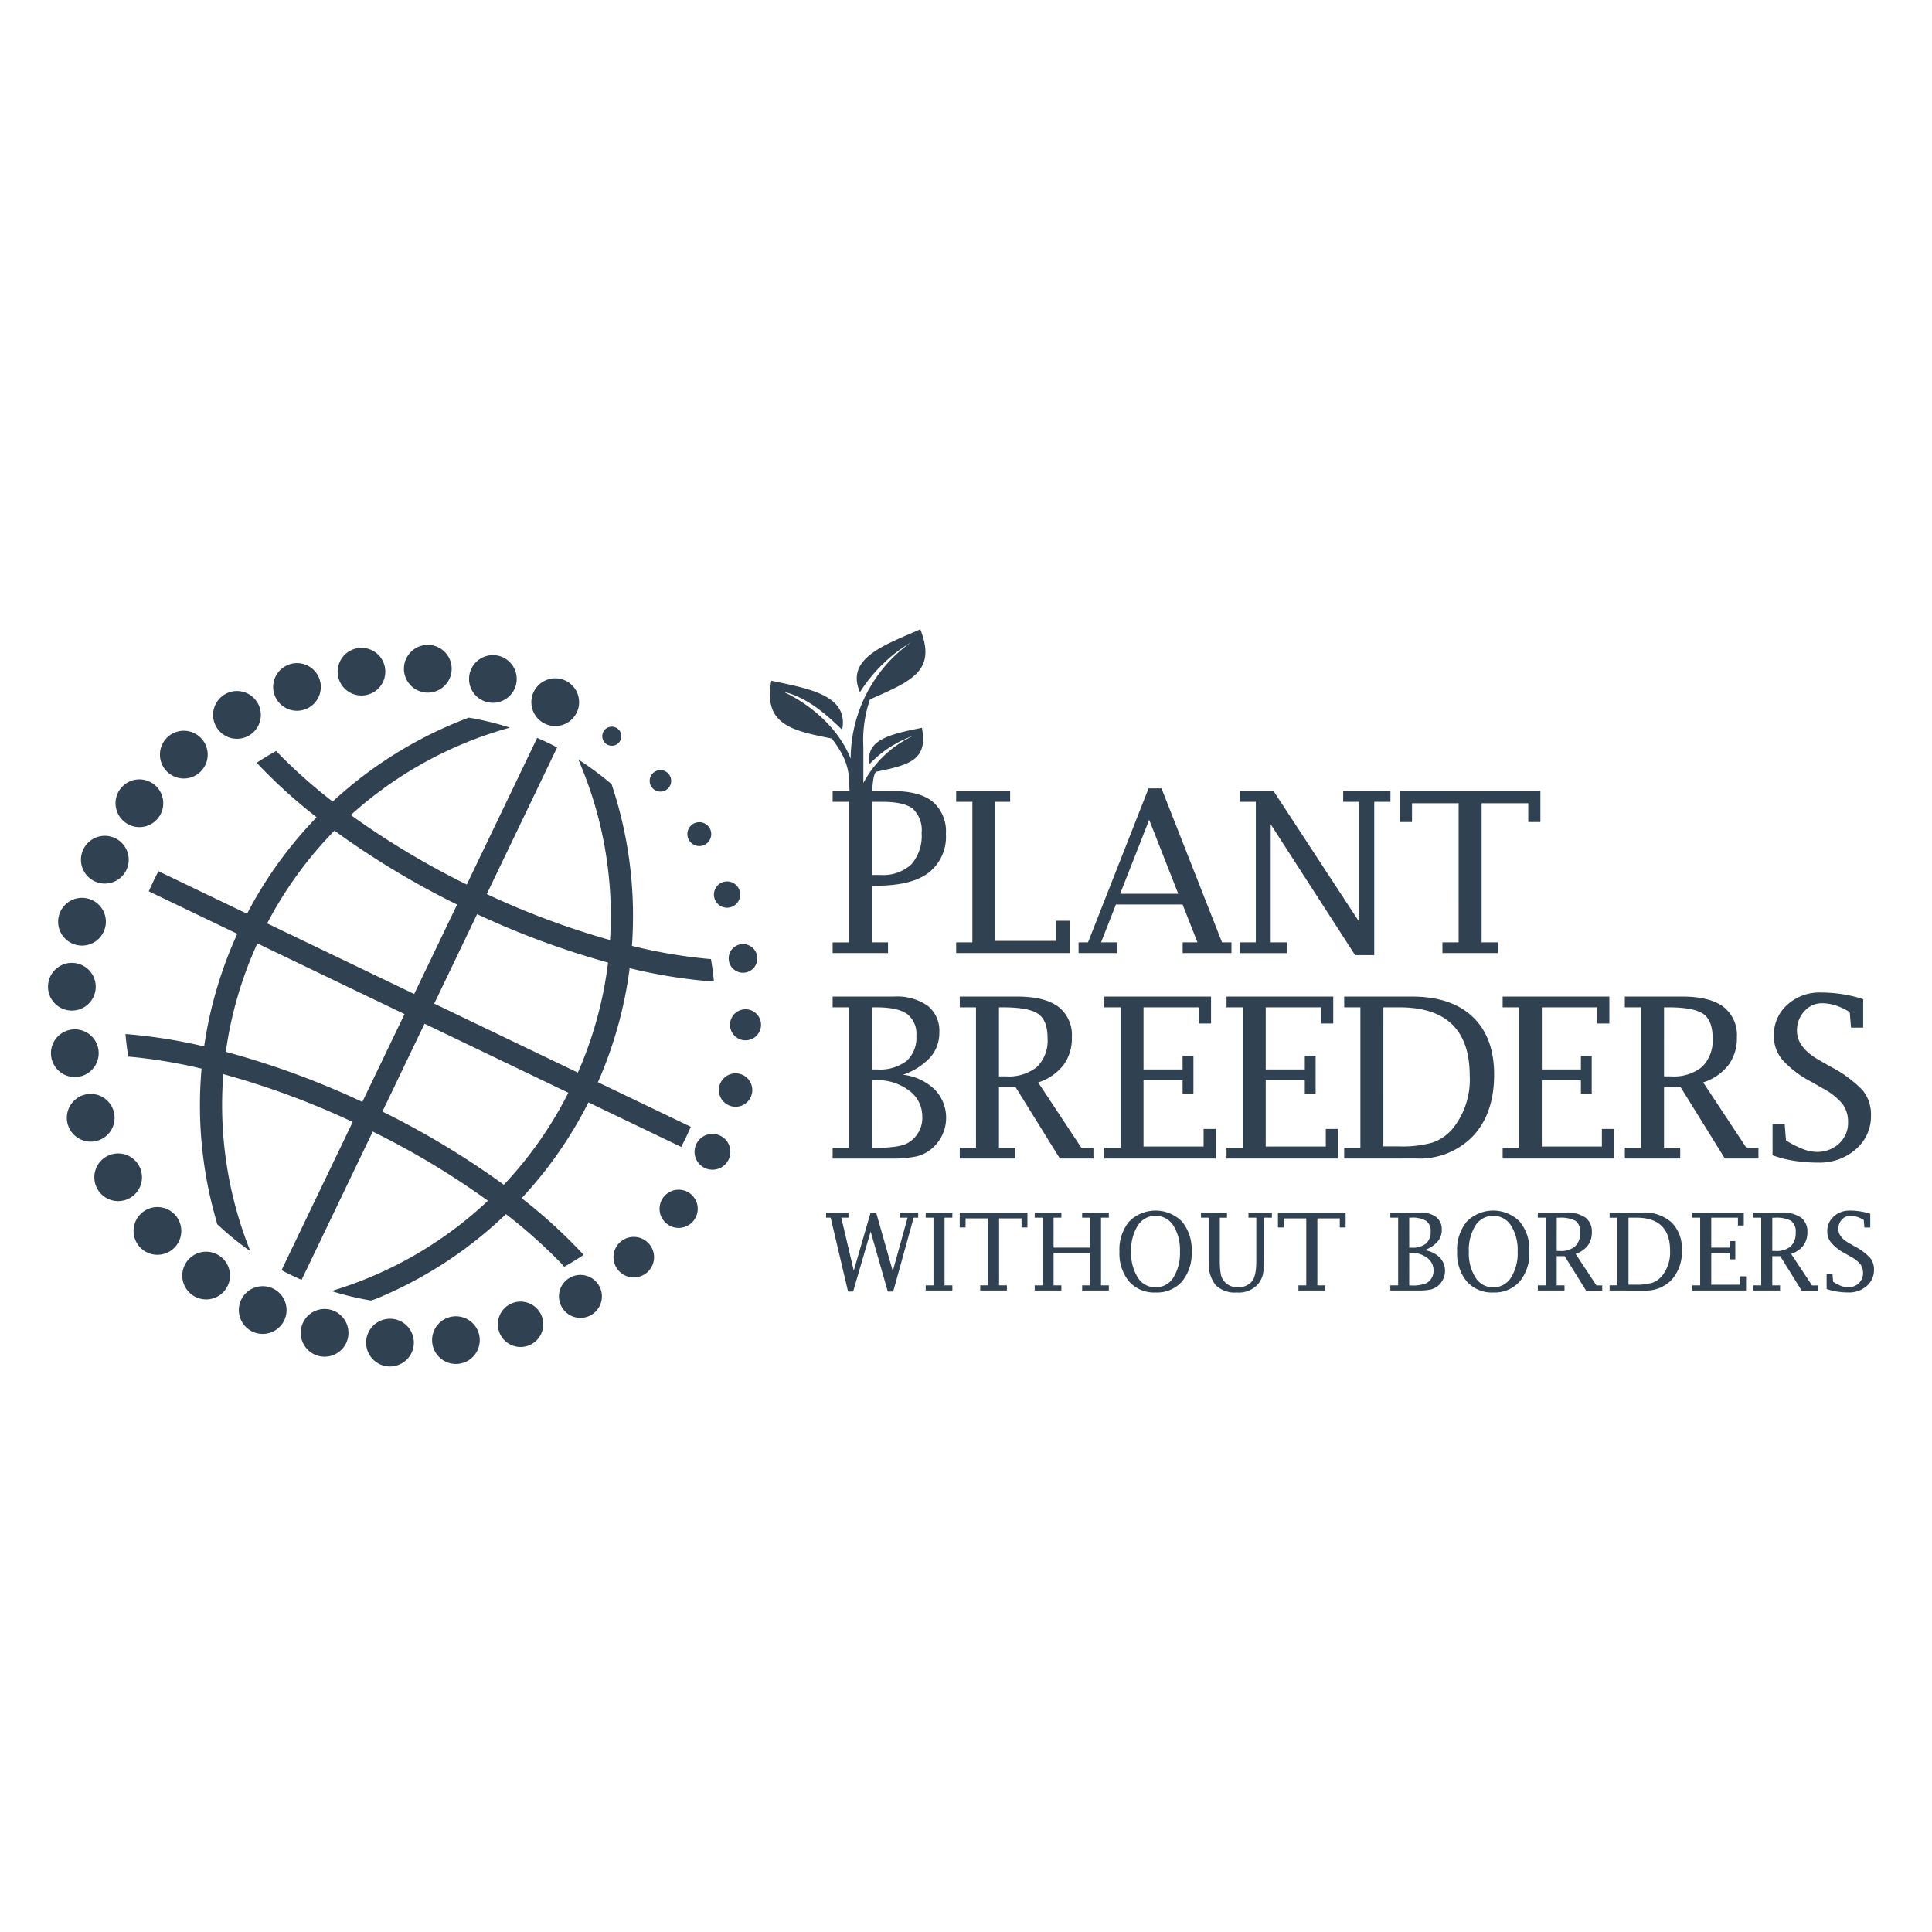 <svg xmlns="http://www.w3.org/2000/svg" xmlns:xlink="http://www.w3.org/1999/xlink" width="300" height="300" viewBox="0 0 300 300"><defs><clipPath id="clip-path"><rect id="Rectangle_1072" data-name="Rectangle 1072" width="283.548" height="114.469" fill="none"></rect></clipPath><clipPath id="clip-LogoPBWB"><rect width="300" height="300"></rect></clipPath></defs><g id="LogoPBWB" clip-path="url(#clip-LogoPBWB)"><g id="Group_1896" data-name="Group 1896" transform="translate(7.452 97.72)"><g id="Group_1378" data-name="Group 1378" transform="translate(0 0)" clip-path="url(#clip-path)"><path id="Path_12957" data-name="Path 12957" d="M75.868,88.82l.21.239c-.982.653-1.981,1.27-3.012,1.84l-.346-.4a79.646,79.646,0,0,0-8.7-7.771A64.494,64.494,0,0,1,43.745,95.92l-.685.222a44.962,44.962,0,0,1-6.133-1.469l.612-.192A61,61,0,0,0,61.221,80.647,125.077,125.077,0,0,0,43.336,69.909L32.288,92.935c-.5-.217-1.006-.451-1.506-.69-.546-.261-1.079-.529-1.611-.811l11.053-23.02A125.154,125.154,0,0,0,20.134,60.99a60.986,60.986,0,0,0,4.045,27.12l.139.358a45.587,45.587,0,0,1-5.137-4.181l-.117-.48a64.22,64.22,0,0,1-2.308-23.675,78.957,78.957,0,0,0-11.25-1.857l-.129,0c-.192-1.155-.336-2.334-.441-3.5l.161,0a81.06,81.06,0,0,1,12.059,1.908A64.485,64.485,0,0,1,22.3,39.2L8.559,32.6c.231-.529.473-1.053.724-1.577s.509-1.036.775-1.542L23.82,36.085A64.053,64.053,0,0,1,34.627,21.1a80.515,80.515,0,0,1-9.181-8.321l-.124-.146c.984-.648,1.991-1.25,3.019-1.82l.124.139a80.634,80.634,0,0,0,8.648,7.71A64.436,64.436,0,0,1,57.9,5.762l.319-.136A45.711,45.711,0,0,1,64.6,7.171l-.231.085a61.054,61.054,0,0,0-24.438,13.5A126.023,126.023,0,0,0,57.934,31.55L68.87,8.774c.546.239,1.092.485,1.635.748.5.239.984.48,1.464.733L61.038,33.034a125.733,125.733,0,0,0,19.148,7.137,60.928,60.928,0,0,0-4.659-27.4l-.253-.624a48.393,48.393,0,0,1,5.146,3.813l.139.422A64.416,64.416,0,0,1,83.583,41.07,79.323,79.323,0,0,0,95.513,43.1l.339.019c.2,1.153.356,2.317.463,3.484l-.419-.012a81.393,81.393,0,0,1-12.668-2.054A64.176,64.176,0,0,1,78.3,62.245l14.425,6.923c-.231.531-.47,1.055-.721,1.581s-.509,1.031-.772,1.542L76.826,65.376A64.093,64.093,0,0,1,66.458,80.25a80.826,80.826,0,0,1,9.41,8.57M26.942,37.583l22.829,10.96,6.664-13.882A129.292,129.292,0,0,1,37.393,23.182a60.749,60.749,0,0,0-10.451,14.4M75.186,60.749a60.711,60.711,0,0,0,4.688-17.084,129.6,129.6,0,0,1-20.332-7.517L52.88,50.037ZM20.521,57.523a128.939,128.939,0,0,1,21.2,7.776l6.55-13.633L25.419,40.69a60.691,60.691,0,0,0-4.9,16.833M44.834,66.8A129.44,129.44,0,0,1,63.689,78.169,60.734,60.734,0,0,0,73.707,63.878L51.379,53.156Z" transform="translate(7.092 8.082)" fill="#304251"></path><path id="Path_12958" data-name="Path 12958" d="M31.168,5.223a3.707,3.707,0,1,0,4.946-1.735,3.708,3.708,0,0,0-4.946,1.735" transform="translate(44.255 4.484)" fill="#304251"></path><path id="Path_12959" data-name="Path 12959" d="M35.468,7.043a1.481,1.481,0,1,0,1.976-.694,1.478,1.478,0,0,0-1.976.694" transform="translate(50.744 8.912)" fill="#304251"></path><path id="Path_12960" data-name="Path 12960" d="M38.508,9.915a1.668,1.668,0,1,0,2.225-.777,1.673,1.673,0,0,0-2.225.777" transform="translate(55.09 12.889)" fill="#304251"></path><path id="Path_12961" data-name="Path 12961" d="M43.01,29.764a2.594,2.594,0,1,0,3.463-1.211,2.593,2.593,0,0,0-3.463,1.211" transform="translate(61.424 40.653)" fill="#304251"></path><path id="Path_12962" data-name="Path 12962" d="M40.928,13.342a1.853,1.853,0,1,0,2.476-.867,1.853,1.853,0,0,0-2.476.867" transform="translate(58.537 17.658)" fill="#304251"></path><path id="Path_12963" data-name="Path 12963" d="M42.64,17.223a2.039,2.039,0,1,0,2.719-.955,2.032,2.032,0,0,0-2.719.955" transform="translate(60.969 23.084)" fill="#304251"></path><path id="Path_12964" data-name="Path 12964" d="M43.6,21.319a2.224,2.224,0,1,0,2.968-1.04,2.225,2.225,0,0,0-2.968,1.04" transform="translate(62.317 28.818)" fill="#304251"></path><path id="Path_12965" data-name="Path 12965" d="M43.7,25.577a2.409,2.409,0,1,0,3.212-1.126A2.409,2.409,0,0,0,43.7,25.577" transform="translate(62.443 34.785)" fill="#304251"></path><path id="Path_12966" data-name="Path 12966" d="M41.479,33.73a2.78,2.78,0,1,0,3.709-1.3,2.777,2.777,0,0,0-3.709,1.3" transform="translate(59.195 46.198)" fill="#304251"></path><path id="Path_12967" data-name="Path 12967" d="M39.265,37.394a2.964,2.964,0,1,0,3.957-1.389,2.964,2.964,0,0,0-3.957,1.389" transform="translate(55.99 51.306)" fill="#304251"></path><path id="Path_12968" data-name="Path 12968" d="M36.348,40.5a3.149,3.149,0,1,0,4.2-1.474,3.148,3.148,0,0,0-4.2,1.474" transform="translate(51.773 55.627)" fill="#304251"></path><path id="Path_12969" data-name="Path 12969" d="M32.891,43.033a3.335,3.335,0,1,0,4.449-1.562,3.335,3.335,0,0,0-4.449,1.562" transform="translate(46.779 59.108)" fill="#304251"></path><path id="Path_12970" data-name="Path 12970" d="M29.017,44.836a3.523,3.523,0,1,0,4.7-1.645,3.52,3.52,0,0,0-4.7,1.645" transform="translate(41.189 61.55)" fill="#304251"></path><path id="Path_12971" data-name="Path 12971" d="M24.844,45.878a3.7,3.7,0,1,0,4.944-1.732,3.7,3.7,0,0,0-4.944,1.732" transform="translate(35.164 62.896)" fill="#304251"></path><path id="Path_12972" data-name="Path 12972" d="M20.639,46.036A3.706,3.706,0,1,0,25.586,44.3a3.709,3.709,0,0,0-4.946,1.732" transform="translate(29.125 63.121)" fill="#304251"></path><path id="Path_12973" data-name="Path 12973" d="M16.474,45.414a3.705,3.705,0,1,0,4.944-1.737,3.7,3.7,0,0,0-4.944,1.737" transform="translate(23.139 62.227)" fill="#304251"></path><path id="Path_12974" data-name="Path 12974" d="M3.319,35.5A3.7,3.7,0,1,0,8.265,33.77,3.7,3.7,0,0,0,3.319,35.5" transform="translate(4.24 47.986)" fill="#304251"></path><path id="Path_12975" data-name="Path 12975" d="M1.568,31.706a3.707,3.707,0,1,0,4.944-1.732,3.708,3.708,0,0,0-4.944,1.732" transform="translate(1.726 42.533)" fill="#304251"></path><path id="Path_12976" data-name="Path 12976" d="M.555,27.59A3.705,3.705,0,1,0,5.5,25.857,3.708,3.708,0,0,0,.555,27.59" transform="translate(0.271 36.621)" fill="#304251"></path><path id="Path_12977" data-name="Path 12977" d="M.367,23.356a3.705,3.705,0,1,0,4.944-1.735A3.7,3.7,0,0,0,.367,23.356" transform="translate(0 30.537)" fill="#304251"></path><path id="Path_12978" data-name="Path 12978" d="M1.013,19.21a3.707,3.707,0,1,0,4.944-1.73,3.7,3.7,0,0,0-4.944,1.73" transform="translate(0.929 24.584)" fill="#304251"></path><path id="Path_12979" data-name="Path 12979" d="M2.467,15.259a3.707,3.707,0,1,0,4.944-1.732,3.707,3.707,0,0,0-4.944,1.732" transform="translate(3.018 18.906)" fill="#304251"></path><path id="Path_12980" data-name="Path 12980" d="M4.67,11.666A3.705,3.705,0,1,0,9.617,9.929,3.7,3.7,0,0,0,4.67,11.666" transform="translate(6.183 13.741)" fill="#304251"></path><path id="Path_12981" data-name="Path 12981" d="M7.5,8.566a3.707,3.707,0,1,0,4.946-1.735A3.7,3.7,0,0,0,7.5,8.566" transform="translate(10.249 9.287)" fill="#304251"></path><path id="Path_12982" data-name="Path 12982" d="M14.715,4.255A3.7,3.7,0,1,0,19.659,2.52a3.707,3.707,0,0,0-4.944,1.735" transform="translate(20.613 3.094)" fill="#304251"></path><path id="Path_12983" data-name="Path 12983" d="M18.824,3.279a3.7,3.7,0,1,0,4.944-1.732,3.709,3.709,0,0,0-4.944,1.732" transform="translate(26.518 1.696)" fill="#304251"></path><path id="Path_12984" data-name="Path 12984" d="M23.049,3.09A3.707,3.707,0,1,0,28,1.36a3.7,3.7,0,0,0-4.946,1.73" transform="translate(32.587 1.424)" fill="#304251"></path><path id="Path_12985" data-name="Path 12985" d="M27.2,3.747a3.7,3.7,0,1,0,4.944-1.735A3.7,3.7,0,0,0,27.2,3.747" transform="translate(38.545 2.364)" fill="#304251"></path><path id="Path_12986" data-name="Path 12986" d="M10.888,6.031A3.707,3.707,0,1,0,15.833,4.3a3.7,3.7,0,0,0-4.944,1.732" transform="translate(15.116 5.648)" fill="#304251"></path><path id="Path_12987" data-name="Path 12987" d="M5.819,38.919a3.706,3.706,0,1,0,4.944-1.735,3.7,3.7,0,0,0-4.944,1.735" transform="translate(7.833 52.895)" fill="#304251"></path><path id="Path_12988" data-name="Path 12988" d="M8.924,41.762a3.705,3.705,0,1,0,4.944-1.732,3.708,3.708,0,0,0-4.944,1.732" transform="translate(12.294 56.98)" fill="#304251"></path><path id="Path_12989" data-name="Path 12989" d="M12.529,43.957a3.705,3.705,0,1,0,4.944-1.73,3.711,3.711,0,0,0-4.944,1.73" transform="translate(17.474 60.139)" fill="#304251"></path><path id="Path_12990" data-name="Path 12990" d="M51.948,37.967l1.94,8.226,2.588-8.93h.909l2.561,9,2.3-8.3H61.034v-.8H63.89v.8h-.7L60.011,49.434h-.843l-2.661-9.323L53.79,49.434H53l-2.7-11.467h-.709v-.8h3.47v.8Z" transform="translate(71.234 53.395)" fill="#304251"></path><path id="Path_12991" data-name="Path 12991" d="M58.862,37.967V48.477h1.211v.8h-4.14v-.8h1.209V37.967H55.933v-.8h4.14v.8Z" transform="translate(80.358 53.395)" fill="#304251"></path><path id="Path_12992" data-name="Path 12992" d="M62.5,38.074H59.01v1.408H58.1V37.165H68.613v2.317H67.7V38.074H64.214v10.4h1.213v.8H61.285v-.8H62.5Z" transform="translate(83.473 53.395)" fill="#304251"></path><path id="Path_12993" data-name="Path 12993" d="M65.81,43.418v5.059h1.211v.8H62.879v-.8H64.09V37.967H62.879v-.8h4.142v.8H65.81v4.647h5.648V37.967H70.245v-.8h4.142v.8H73.176V48.477h1.211v.8H70.245v-.8h1.213V43.418Z" transform="translate(90.338 53.396)" fill="#304251"></path><path id="Path_12994" data-name="Path 12994" d="M73.887,49.761a5.2,5.2,0,0,1-4.106-1.7,6.816,6.816,0,0,1-1.5-4.659,6.8,6.8,0,0,1,1.5-4.657,5.8,5.8,0,0,1,8.209,0,6.8,6.8,0,0,1,1.5,4.657,6.815,6.815,0,0,1-1.5,4.659,5.187,5.187,0,0,1-4.1,1.7m0-.8a3.178,3.178,0,0,0,2.756-1.511,7.1,7.1,0,0,0,1.026-4.042,7.121,7.121,0,0,0-1.026-4.045,3.267,3.267,0,0,0-5.514-.007A7.086,7.086,0,0,0,70.1,43.406a7.063,7.063,0,0,0,1.031,4.042,3.184,3.184,0,0,0,2.758,1.511" transform="translate(98.097 53.216)" fill="#304251"></path><path id="Path_12995" data-name="Path 12995" d="M74.686,37.968H73.475v-.8H77.51v.8H76.4v6.457a12.4,12.4,0,0,0,.151,2.29,2.5,2.5,0,0,0,.577,1.189,2.7,2.7,0,0,0,2.1.877,2.774,2.774,0,0,0,2.064-.821c.512-.512.77-1.574.77-3.177V37.968H80.848v-.8h3.636v.8H83.271v6.367a11.757,11.757,0,0,1-.183,2.459,3.759,3.759,0,0,1-.758,1.479,3.939,3.939,0,0,1-3.265,1.311,4.289,4.289,0,0,1-3.324-1.157,5.327,5.327,0,0,1-1.055-3.657Z" transform="translate(105.561 53.396)" fill="#304251"></path><path id="Path_12996" data-name="Path 12996" d="M82.776,38.074H79.289v1.408H78.38V37.165H88.89v2.317h-.909V38.074H84.5v10.4h1.211v.8H81.565v-.8h1.211Z" transform="translate(112.608 53.395)" fill="#304251"></path><path id="Path_12997" data-name="Path 12997" d="M90.805,43.009A4.132,4.132,0,0,1,93.169,44.1a3.036,3.036,0,0,1-.1,4.34,2.844,2.844,0,0,1-1.206.665,8.605,8.605,0,0,1-2,.171H85.542v-.8h1.213V37.968H85.542v-.8h4.576a4.021,4.021,0,0,1,2.534.687,2.391,2.391,0,0,1,.872,2,2.759,2.759,0,0,1-.68,1.862,4.841,4.841,0,0,1-2.04,1.3m-2.332-.395h.385a3.322,3.322,0,0,0,2.21-.629A2.335,2.335,0,0,0,91.8,40.1a1.879,1.879,0,0,0-.694-1.642,4.148,4.148,0,0,0-2.325-.495h-.312Zm0,5.863h.261a5.557,5.557,0,0,0,2.4-.344,2.156,2.156,0,0,0,1.116-2,2.364,2.364,0,0,0-.987-1.937,3.87,3.87,0,0,0-2.476-.777h-.312Z" transform="translate(122.897 53.396)" fill="#304251"></path><path id="Path_12998" data-name="Path 12998" d="M95.408,49.761a5.192,5.192,0,0,1-4.1-1.7A6.805,6.805,0,0,1,89.8,43.4a6.8,6.8,0,0,1,1.5-4.657,5.8,5.8,0,0,1,8.209,0,6.8,6.8,0,0,1,1.5,4.657,6.814,6.814,0,0,1-1.5,4.659,5.187,5.187,0,0,1-4.1,1.7m0-.8a3.168,3.168,0,0,0,2.753-1.511,7.082,7.082,0,0,0,1.031-4.042,7.1,7.1,0,0,0-1.031-4.045,3.265,3.265,0,0,0-5.512-.007,7.085,7.085,0,0,0-1.031,4.052,7.063,7.063,0,0,0,1.031,4.042,3.184,3.184,0,0,0,2.758,1.511" transform="translate(129.013 53.216)" fill="#304251"></path><path id="Path_12999" data-name="Path 12999" d="M97.872,43.937v4.542h1.211v.8H94.941v-.8h1.213V37.969H94.941v-.8h4.3a5.105,5.105,0,0,1,3.065.76,2.667,2.667,0,0,1,1.021,2.286,3.375,3.375,0,0,1-.634,2.081,3.922,3.922,0,0,1-1.888,1.294l3.233,4.893h.9v.8h-2.51l-3.319-5.341Zm0-.8h.517a3.347,3.347,0,0,0,2.339-.716,2.787,2.787,0,0,0,.78-2.149,2.058,2.058,0,0,0-.7-1.81,4.984,4.984,0,0,0-2.629-.487h-.3Z" transform="translate(136.401 53.395)" fill="#304251"></path><path id="Path_13000" data-name="Path 13000" d="M99.515,49.278v-.807h1.211v-10.5H99.515v-.8h5.076a6.343,6.343,0,0,1,4.54,1.523,5.676,5.676,0,0,1,1.6,4.313,6.466,6.466,0,0,1-1.572,4.593,5.538,5.538,0,0,1-4.264,1.684Zm2.931-.906h1.194a8.132,8.132,0,0,0,2.488-.292A3.429,3.429,0,0,0,107.658,47a5.822,5.822,0,0,0,1.245-3.921q0-5.113-5.263-5.117h-1.194Z" transform="translate(142.972 53.395)" fill="#304251"></path><path id="Path_13001" data-name="Path 13001" d="M113.123,49.278H104.79v-.8H106V37.967H104.79v-.8h7.98v2.013h-.906V37.967h-4.142v4.647h2.922V41.6h.811v2.834h-.811V43.418h-2.922v4.961h4.5V47.071h.906Z" transform="translate(150.55 53.395)" fill="#304251"></path><path id="Path_13002" data-name="Path 13002" d="M111.609,43.937v4.542h1.211v.8h-4.142v-.8h1.213V37.969h-1.213v-.8h4.3a5.106,5.106,0,0,1,3.065.76,2.665,2.665,0,0,1,1.019,2.286,3.388,3.388,0,0,1-.629,2.081,3.953,3.953,0,0,1-1.891,1.294l3.231,4.893h.9v.8h-2.507l-3.319-5.341Zm0-.8h.514a3.346,3.346,0,0,0,2.342-.716,2.787,2.787,0,0,0,.78-2.149,2.064,2.064,0,0,0-.7-1.81,4.985,4.985,0,0,0-2.629-.487h-.3Z" transform="translate(156.137 53.395)" fill="#304251"></path><path id="Path_13003" data-name="Path 13003" d="M113.345,49.213V46.889h.909l.1,1.209a7.226,7.226,0,0,0,1.252.643,2.9,2.9,0,0,0,1.028.217,2.37,2.37,0,0,0,1.693-.626,2.083,2.083,0,0,0,.668-1.591,2.26,2.26,0,0,0-.414-1.374,4.951,4.951,0,0,0-1.5-1.172l-.853-.49a7.406,7.406,0,0,1-2.149-1.645,2.724,2.724,0,0,1-.634-1.789,3,3,0,0,1,1-2.308,3.548,3.548,0,0,1,2.5-.921,10.169,10.169,0,0,1,1.62.122,9.447,9.447,0,0,1,1.555.375v2.127h-.909l-.1-1.162a4.812,4.812,0,0,0-1.058-.5,3.442,3.442,0,0,0-1.021-.161,1.722,1.722,0,0,0-1.321.6,2.076,2.076,0,0,0-.548,1.452c0,.841.548,1.569,1.647,2.193l.858.492a9.046,9.046,0,0,1,2.405,1.769,2.865,2.865,0,0,1,.626,1.888,3.23,3.23,0,0,1-1.131,2.517,4.073,4.073,0,0,1-2.814,1,11.519,11.519,0,0,1-1.84-.139,8.445,8.445,0,0,1-1.579-.409" transform="translate(162.842 53.218)" fill="#304251"></path><path id="Path_13004" data-name="Path 13004" d="M56.087,24.994v8.8H58.6v1.664H50V33.8H52.52V11.974H50V10.31h9.423q4.094,0,6.131,1.659a6.036,6.036,0,0,1,2.035,4.976,7.072,7.072,0,0,1-2.671,6.031q-2.672,2.018-8.034,2.018Zm0-1.664h1.306a6.47,6.47,0,0,0,4.825-1.637,6.729,6.729,0,0,0,1.6-4.89,4.536,4.536,0,0,0-1.357-3.743q-1.36-1.082-4.715-1.084H56.087Z" transform="translate(71.839 14.812)" fill="#304251"></path><path id="Path_13005" data-name="Path 13005" d="M75.48,35.461H57.875V33.8h2.515V11.974H57.875V10.31h8.38v1.664h-2.3v21.6h9.435V30.447H75.48Z" transform="translate(83.148 14.811)" fill="#304251"></path><path id="Path_13006" data-name="Path 13006" d="M71.473,28.165l-2.308,5.882h2.507v1.664h-6V34.047H67.14l9.4-23.911h2.01l9.4,23.911h1.462v1.664H81.836V34.047h2.3l-2.315-5.882Zm.655-1.664h9.023L76.636,15.019Z" transform="translate(94.356 14.562)" fill="#304251"></path><path id="Path_13007" data-name="Path 13007" d="M93.869,35.785,80.765,15.47V33.8h2.517v1.667H75.938V33.8h2.517V11.976H75.938V10.309h5.271L94.532,30.653V11.976H92.018V10.309h7.339v1.667H96.842V35.785Z" transform="translate(109.099 14.811)" fill="#304251"></path><path id="Path_13008" data-name="Path 13008" d="M95.275,12.2H88.035V15.12H86.149V10.31H107.97v4.81h-1.886V12.2H98.844V33.8h2.515v1.664h-8.6V33.8h2.515Z" transform="translate(123.77 14.811)" fill="#304251"></path><path id="Path_13009" data-name="Path 13009" d="M60.932,35.539a8.536,8.536,0,0,1,4.9,2.269,6.3,6.3,0,0,1-.212,9.013,5.865,5.865,0,0,1-2.5,1.379,18.029,18.029,0,0,1-4.164.356H50V46.891H52.52V25.071H50V23.4h9.5a8.363,8.363,0,0,1,5.261,1.428,4.968,4.968,0,0,1,1.808,4.147,5.753,5.753,0,0,1-1.408,3.867,10.15,10.15,0,0,1-4.233,2.693m-4.844-.814h.8a6.923,6.923,0,0,0,4.588-1.309A4.859,4.859,0,0,0,63,29.508,3.89,3.89,0,0,0,61.558,26.1q-1.44-1.027-4.822-1.028h-.648Zm0,12.166h.546q3.717,0,4.978-.716a4.477,4.477,0,0,0,2.312-4.155A4.928,4.928,0,0,0,61.875,38a8.059,8.059,0,0,0-5.139-1.611h-.648Z" transform="translate(71.839 33.624)" fill="#304251"></path><path id="Path_13010" data-name="Path 13010" d="M64.187,37.456v9.432H66.7v1.664h-8.6V46.889H60.62V25.068H58.105V23.4h8.921q4.251,0,6.365,1.574a5.53,5.53,0,0,1,2.118,4.742A7.006,7.006,0,0,1,74.2,34.043a8.122,8.122,0,0,1-3.925,2.693l6.713,10.154h1.869v1.664h-5.21l-6.886-11.1Zm0-1.667h1.072A6.929,6.929,0,0,0,70.118,34.3a5.77,5.77,0,0,0,1.616-4.457q0-2.745-1.462-3.757t-5.456-1.016h-.629Z" transform="translate(83.479 33.624)" fill="#304251"></path><path id="Path_13011" data-name="Path 13011" d="M84.617,48.554h-17.3V46.889h2.515V25.069H67.317V23.4H83.886v4.181H82V25.069H73.4v9.654h6.067v-2.11H81.15V38.5H79.469v-2.11H73.4v10.3h9.33V43.963h1.886Z" transform="translate(96.713 33.625)" fill="#304251"></path><path id="Path_13012" data-name="Path 13012" d="M92.4,48.554H75.1V46.889h2.515V25.069H75.1V23.4H91.673v4.181H89.79V25.069h-8.6v9.654h6.067v-2.11h1.681V38.5H87.256v-2.11H81.188v10.3h9.328V43.963H92.4Z" transform="translate(107.901 33.625)" fill="#304251"></path><path id="Path_13013" data-name="Path 13013" d="M82.6,48.553V46.874h2.515V25.068H82.6V23.4H93.136q6.1,0,9.425,3.16t3.321,8.957q0,6.031-3.263,9.53a11.506,11.506,0,0,1-8.852,3.5Zm6.082-1.886h2.483a16.988,16.988,0,0,0,5.166-.6,7.222,7.222,0,0,0,3.177-2.234,12.115,12.115,0,0,0,2.583-8.141q0-10.622-10.926-10.622H88.684Z" transform="translate(118.673 33.624)" fill="#304251"></path><path id="Path_13014" data-name="Path 13014" d="M110,48.554H92.7V46.889h2.517V25.069H92.7V23.4h16.57v4.181h-1.884V25.069h-8.6v9.654h6.067v-2.11h1.681V38.5h-1.681v-2.11H98.781v10.3h9.33V43.963H110Z" transform="translate(133.177 33.625)" fill="#304251"></path><path id="Path_13015" data-name="Path 13015" d="M106.568,37.456v9.432h2.517v1.664h-8.6V46.889H103V25.068h-2.515V23.4h8.921q4.247,0,6.362,1.574a5.53,5.53,0,0,1,2.117,4.742,7.02,7.02,0,0,1-1.309,4.323,8.133,8.133,0,0,1-3.926,2.693l6.713,10.154h1.869v1.664h-5.212l-6.886-11.1Zm0-1.667h1.072A6.929,6.929,0,0,0,112.5,34.3a5.77,5.77,0,0,0,1.616-4.457q0-2.745-1.462-3.757T107.2,25.068h-.629Z" transform="translate(144.367 33.624)" fill="#304251"></path><path id="Path_13016" data-name="Path 13016" d="M109.9,48.418V43.591h1.886l.2,2.517a15.335,15.335,0,0,0,2.6,1.333,6.1,6.1,0,0,0,2.137.451,4.931,4.931,0,0,0,3.516-1.3,4.329,4.329,0,0,0,1.386-3.3,4.651,4.651,0,0,0-.867-2.856A10.114,10.114,0,0,0,117.647,38l-1.764-1.019a15.669,15.669,0,0,1-4.474-3.407,5.758,5.758,0,0,1-1.308-3.716,6.267,6.267,0,0,1,2.076-4.8,7.379,7.379,0,0,1,5.2-1.913,21.654,21.654,0,0,1,3.368.258,19.6,19.6,0,0,1,3.229.78V28.6h-1.888l-.2-2.412a9.507,9.507,0,0,0-2.188-1.038,7.064,7.064,0,0,0-2.12-.341,3.587,3.587,0,0,0-2.744,1.25,4.315,4.315,0,0,0-1.14,3.017q0,2.617,3.416,4.554l1.784,1.019a18.914,18.914,0,0,1,5,3.675,5.954,5.954,0,0,1,1.291,3.923,6.7,6.7,0,0,1-2.339,5.224,8.466,8.466,0,0,1-5.843,2.086,23.576,23.576,0,0,1-3.821-.292,16.837,16.837,0,0,1-3.275-.848" transform="translate(157.889 33.252)" fill="#304251"></path><path id="Path_13017" data-name="Path 13017" d="M60.517,18.329V23.86a16.855,16.855,0,0,1,7.773-7.337,17.344,17.344,0,0,0-6.8,4.384c-.76-3.979,3.85-4.713,8.117-5.621.958,5.027-1.9,5.746-7.037,6.82-.453.18-.619,1.447-.8,4.615V27.9l-3.377-2.261-.078-1.7c0-2.956-1.079-4.788-2.688-6.981-6.2-1.223-10.7-2.164-9.4-8.977,5.785,1.231,12.035,2.225,11,7.622-2.722-2.641-5.492-5.037-9.223-5.948,4.257,1.949,8.682,5.695,10.541,10.436A22.3,22.3,0,0,1,67.92,2.015a24.253,24.253,0,0,0-7.934,7.741C57.684,4.445,63.914,2.41,69.358,0c2.546,6.413-1.252,8-7.807,10.87a19.477,19.477,0,0,0-1.033,7.459" transform="translate(66.093 0)" fill="#304251"></path></g></g></g></svg>